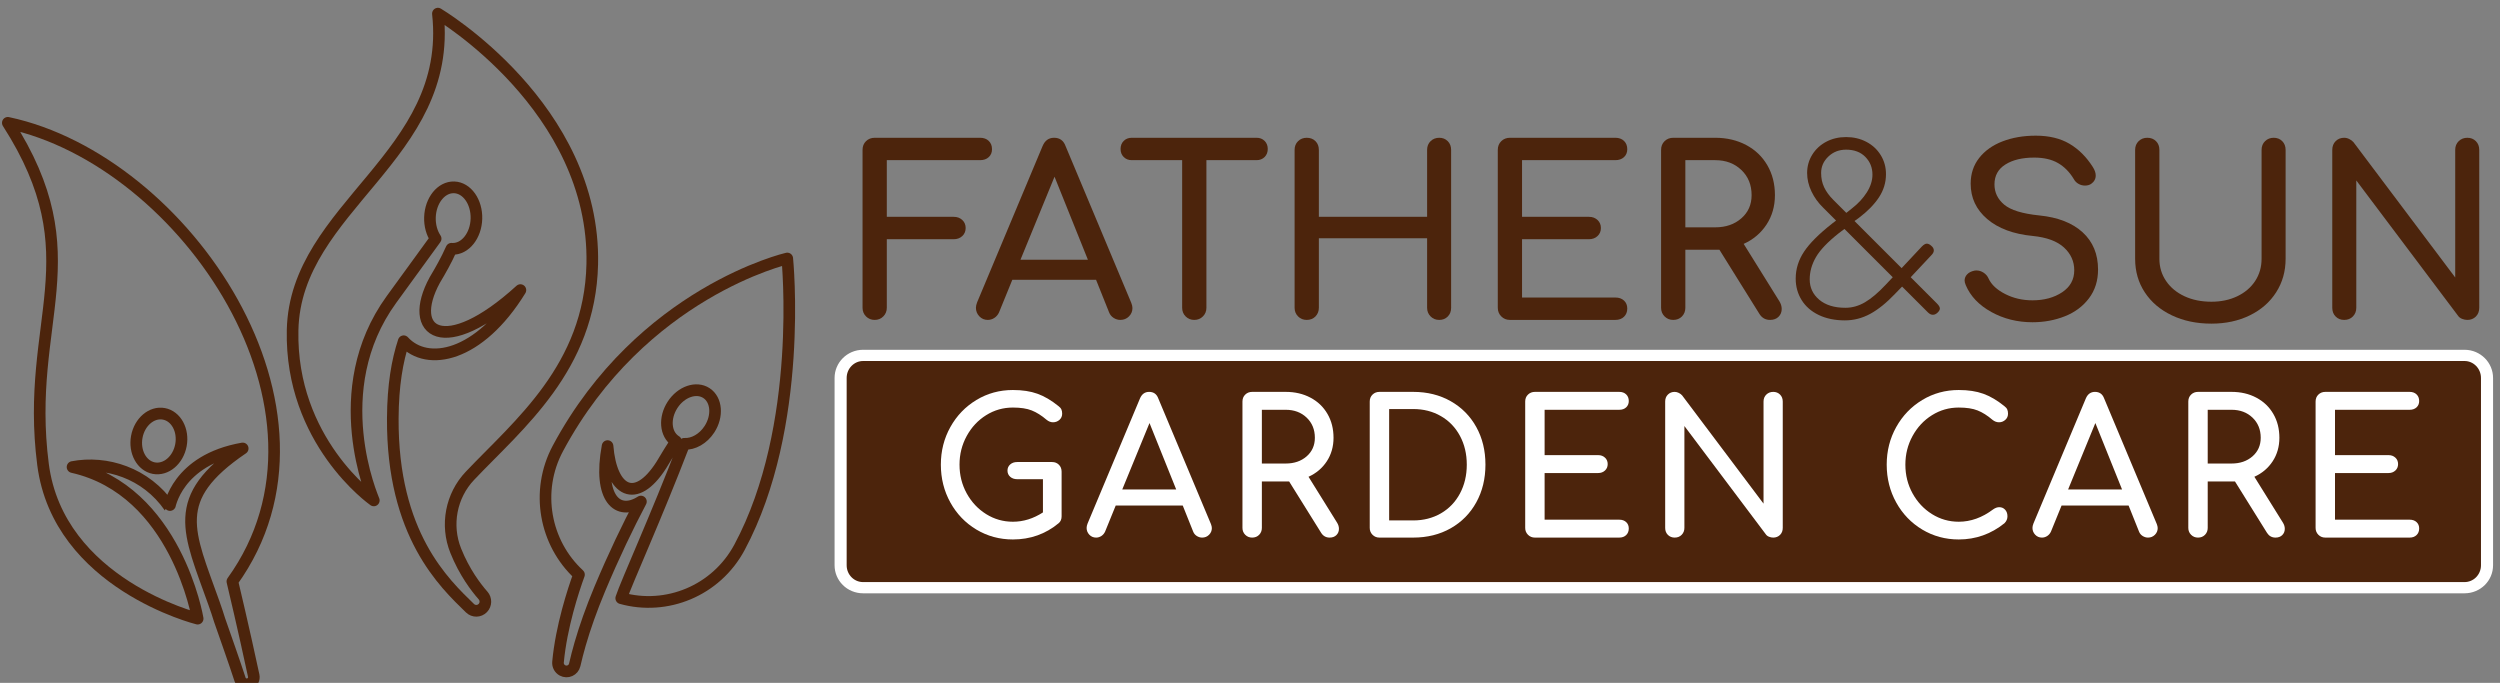 <?xml version="1.0" encoding="UTF-8" standalone="no"?>
<!DOCTYPE svg PUBLIC "-//W3C//DTD SVG 1.1//EN" "http://www.w3.org/Graphics/SVG/1.1/DTD/svg11.dtd">
<svg width="100%" height="100%" viewBox="0 0 1340 366" version="1.1" xmlns="http://www.w3.org/2000/svg" xmlns:xlink="http://www.w3.org/1999/xlink" xml:space="preserve" xmlns:serif="http://www.serif.com/" style="fill-rule:evenodd;clip-rule:evenodd;stroke-linecap:round;stroke-linejoin:round;stroke-miterlimit:1.5;">
    <rect x="0" y="0" width="1340" height="366" fill="#808080" stroke="none"/>
    <g transform="matrix(1,0,0,1,-6534.6,-15069.1)">
        <g transform="matrix(1.053,0,0,1.045,1197.26,2049.31)">
            <g transform="matrix(0.865,0,0,0.81,759.903,2392.65)">
                <path d="M6444.79,12667.1L6444.79,12785.7C6444.79,12793.6 6438.86,12799.9 6431.56,12799.9L5489.17,12799.9C5481.87,12799.9 5475.94,12793.6 5475.94,12785.7L5475.94,12667.1C5475.94,12659.2 5481.87,12652.8 5489.17,12652.8L6431.56,12652.8C6438.86,12652.8 6444.79,12659.2 6444.79,12667.1Z" style="fill:rgb(76,36,12);stroke:white;stroke-width:7.11px;"/>
            </g>
        </g>
        <g transform="matrix(1.053,0,0,1.045,1197.26,2049.31)">
            <g transform="matrix(0.95,0,0,0.957,3535.21,10995.4)">
                <path d="M2082.86,1700.96C2081.02,1700.96 2079.48,1700.34 2078.23,1699.09C2076.98,1697.84 2076.36,1696.29 2076.36,1694.46L2076.36,1609.84C2076.36,1607.92 2076.98,1606.36 2078.23,1605.15C2079.48,1603.94 2081.02,1603.34 2082.86,1603.34L2139.36,1603.34C2141.27,1603.34 2142.82,1603.9 2143.98,1605.02C2145.15,1606.15 2145.73,1607.63 2145.73,1609.46C2145.73,1611.21 2145.15,1612.63 2143.98,1613.71C2142.82,1614.79 2141.27,1615.34 2139.36,1615.34L2089.36,1615.34L2089.36,1645.71L2125.23,1645.71C2127.07,1645.71 2128.59,1646.27 2129.8,1647.4C2131,1648.52 2131.61,1649.96 2131.61,1651.71C2131.61,1653.46 2131,1654.9 2129.8,1656.02C2128.59,1657.15 2127.07,1657.71 2125.23,1657.71L2089.36,1657.71L2089.36,1694.46C2089.36,1696.29 2088.73,1697.84 2087.48,1699.09C2086.23,1700.34 2084.69,1700.96 2082.86,1700.96Z" style="fill:rgb(76,36,12);fill-rule:nonzero;"/>
                <path d="M2220.36,1691.84C2220.77,1692.92 2220.98,1693.84 2220.98,1694.59C2220.98,1696.34 2220.36,1697.84 2219.11,1699.09C2217.86,1700.34 2216.32,1700.96 2214.48,1700.96C2213.23,1700.96 2212.05,1700.61 2210.92,1699.9C2209.8,1699.19 2208.98,1698.21 2208.48,1696.96L2201.48,1679.46L2156.61,1679.46L2149.48,1696.96C2148.9,1698.21 2148.07,1699.19 2146.98,1699.9C2145.9,1700.61 2144.73,1700.96 2143.48,1700.96C2141.65,1700.96 2140.13,1700.31 2138.92,1699.02C2137.71,1697.73 2137.11,1696.21 2137.11,1694.46C2137.11,1693.63 2137.32,1692.67 2137.73,1691.59L2172.86,1607.71C2174.11,1604.79 2176.15,1603.34 2178.98,1603.34C2181.98,1603.34 2184.02,1604.79 2185.11,1607.71L2220.36,1691.84ZM2160.98,1668.71L2197.11,1668.71L2179.23,1624.21L2160.98,1668.71Z" style="fill:rgb(76,36,12);fill-rule:nonzero;"/>
                <path d="M2287.48,1603.34C2289.23,1603.34 2290.67,1603.9 2291.8,1605.02C2292.92,1606.15 2293.48,1607.59 2293.48,1609.34C2293.48,1611.09 2292.92,1612.52 2291.8,1613.65C2290.67,1614.77 2289.23,1615.34 2287.48,1615.34L2260.61,1615.34L2260.61,1694.46C2260.61,1696.29 2259.98,1697.84 2258.73,1699.09C2257.48,1700.34 2255.94,1700.96 2254.11,1700.96C2252.27,1700.96 2250.73,1700.34 2249.48,1699.09C2248.23,1697.84 2247.61,1696.29 2247.61,1694.46L2247.61,1615.34L2220.61,1615.34C2218.86,1615.34 2217.42,1614.77 2216.3,1613.65C2215.17,1612.52 2214.61,1611.09 2214.61,1609.34C2214.61,1607.59 2215.17,1606.15 2216.3,1605.02C2217.42,1603.9 2218.86,1603.34 2220.61,1603.34L2287.48,1603.34Z" style="fill:rgb(76,36,12);fill-rule:nonzero;"/>
                <path d="M2314.36,1700.96C2312.52,1700.96 2310.98,1700.34 2309.73,1699.09C2308.48,1697.84 2307.86,1696.29 2307.86,1694.46L2307.86,1609.84C2307.86,1607.92 2308.48,1606.36 2309.73,1605.15C2310.98,1603.94 2312.52,1603.34 2314.36,1603.34C2316.27,1603.34 2317.84,1603.94 2319.05,1605.15C2320.25,1606.36 2320.86,1607.92 2320.86,1609.84L2320.86,1645.71L2378.86,1645.71L2378.86,1609.84C2378.86,1607.92 2379.48,1606.36 2380.73,1605.15C2381.98,1603.94 2383.52,1603.34 2385.36,1603.34C2387.19,1603.34 2388.71,1603.94 2389.92,1605.15C2391.13,1606.36 2391.73,1607.92 2391.73,1609.84L2391.73,1694.46C2391.73,1696.38 2391.13,1697.94 2389.92,1699.15C2388.71,1700.36 2387.19,1700.96 2385.36,1700.96C2383.52,1700.96 2381.98,1700.34 2380.73,1699.09C2379.48,1697.84 2378.86,1696.29 2378.86,1694.46L2378.86,1657.21L2320.86,1657.21L2320.86,1694.46C2320.86,1696.29 2320.25,1697.84 2319.05,1699.09C2317.84,1700.34 2316.27,1700.96 2314.36,1700.96Z" style="fill:rgb(76,36,12);fill-rule:nonzero;"/>
                <path d="M2423.23,1700.96C2421.4,1700.96 2419.86,1700.34 2418.61,1699.09C2417.36,1697.84 2416.73,1696.29 2416.73,1694.46L2416.73,1609.84C2416.73,1607.92 2417.36,1606.36 2418.61,1605.15C2419.86,1603.94 2421.4,1603.34 2423.23,1603.34L2479.73,1603.34C2481.65,1603.34 2483.19,1603.9 2484.36,1605.02C2485.52,1606.15 2486.11,1607.63 2486.11,1609.46C2486.11,1611.21 2485.52,1612.63 2484.36,1613.71C2483.19,1614.79 2481.65,1615.34 2479.73,1615.34L2429.73,1615.34L2429.73,1645.71L2465.61,1645.71C2467.44,1645.71 2468.96,1646.27 2470.17,1647.4C2471.38,1648.52 2471.98,1649.96 2471.98,1651.71C2471.98,1653.46 2471.38,1654.9 2470.17,1656.02C2468.96,1657.15 2467.44,1657.71 2465.61,1657.71L2429.73,1657.71L2429.73,1688.96L2479.73,1688.96C2481.65,1688.96 2483.19,1689.5 2484.36,1690.59C2485.52,1691.67 2486.11,1693.09 2486.11,1694.84C2486.11,1696.67 2485.52,1698.15 2484.36,1699.27C2483.19,1700.4 2481.65,1700.96 2479.73,1700.96L2423.23,1700.96Z" style="fill:rgb(76,36,12);fill-rule:nonzero;"/>
                <path d="M2567.61,1690.96C2568.44,1692.29 2568.86,1693.67 2568.86,1695.09C2568.86,1696.75 2568.3,1698.15 2567.17,1699.27C2566.05,1700.4 2564.52,1700.96 2562.61,1700.96C2560.19,1700.96 2558.32,1699.92 2556.98,1697.84L2535.48,1663.34L2517.23,1663.34L2517.23,1694.46C2517.23,1696.29 2516.63,1697.84 2515.42,1699.09C2514.21,1700.34 2512.65,1700.96 2510.73,1700.96C2508.9,1700.96 2507.36,1700.34 2506.11,1699.09C2504.86,1697.84 2504.23,1696.29 2504.23,1694.46L2504.23,1609.84C2504.23,1607.92 2504.86,1606.36 2506.11,1605.15C2507.36,1603.94 2508.9,1603.34 2510.73,1603.34L2533.23,1603.34C2539.4,1603.34 2544.92,1604.63 2549.8,1607.21C2554.67,1609.79 2558.46,1613.42 2561.17,1618.09C2563.88,1622.75 2565.23,1628.09 2565.23,1634.09C2565.23,1640 2563.73,1645.25 2560.73,1649.84C2557.73,1654.42 2553.65,1657.88 2548.48,1660.21L2567.61,1690.96ZM2533.23,1651.34C2538.9,1651.34 2543.57,1649.73 2547.23,1646.52C2550.9,1643.31 2552.73,1639.17 2552.73,1634.09C2552.73,1628.59 2550.9,1624.09 2547.23,1620.59C2543.57,1617.09 2538.9,1615.34 2533.23,1615.34L2517.23,1615.34L2517.23,1651.34L2533.23,1651.34Z" style="fill:rgb(76,36,12);fill-rule:nonzero;"/>
                <path d="M2651.98,1692.09C2653.07,1693.17 2653.61,1694.09 2653.61,1694.84C2653.61,1695.5 2653.23,1696.21 2652.48,1696.96C2651.65,1697.79 2650.77,1698.21 2649.86,1698.21C2648.94,1698.21 2648.07,1697.79 2647.23,1696.96L2633.36,1683.09L2629.61,1686.96C2625.02,1691.79 2620.59,1695.38 2616.3,1697.71C2612,1700.04 2607.48,1701.21 2602.73,1701.21C2597.4,1701.21 2592.73,1700.25 2588.73,1698.34C2584.73,1696.42 2581.67,1693.75 2579.55,1690.34C2577.42,1686.92 2576.36,1683.09 2576.36,1678.84C2576.36,1673.67 2577.86,1668.84 2580.86,1664.34C2583.86,1659.84 2588.86,1654.84 2595.86,1649.34L2597.98,1647.71L2591.11,1640.84C2588.44,1638.25 2586.34,1635.34 2584.8,1632.09C2583.25,1628.84 2582.48,1625.54 2582.48,1622.21C2582.48,1618.63 2583.4,1615.36 2585.23,1612.4C2587.07,1609.44 2589.57,1607.13 2592.73,1605.46C2595.9,1603.79 2599.44,1602.96 2603.36,1602.96C2607.36,1602.96 2610.98,1603.81 2614.23,1605.52C2617.48,1607.23 2620.05,1609.61 2621.92,1612.65C2623.8,1615.69 2624.73,1619.09 2624.73,1622.84C2624.73,1627.34 2623.46,1631.5 2620.92,1635.34C2618.38,1639.17 2614.77,1642.84 2610.11,1646.34L2607.86,1647.96L2633.11,1673.21L2643.98,1661.59C2644.98,1660.59 2645.86,1660.09 2646.61,1660.09C2647.36,1660.09 2648.15,1660.46 2648.98,1661.21C2649.9,1661.96 2650.36,1662.79 2650.36,1663.71C2650.36,1664.54 2649.94,1665.38 2649.11,1666.21L2637.98,1678.09L2651.98,1692.09ZM2603.48,1643.59L2606.48,1641.21C2609.82,1638.63 2612.48,1635.75 2614.48,1632.59C2616.48,1629.42 2617.48,1626.25 2617.48,1623.09C2617.48,1619.34 2616.21,1616.17 2613.67,1613.59C2611.13,1611 2607.69,1609.71 2603.36,1609.71C2599.61,1609.71 2596.44,1610.94 2593.86,1613.4C2591.27,1615.86 2589.98,1618.79 2589.98,1622.21C2589.98,1625.04 2590.52,1627.61 2591.61,1629.9C2592.69,1632.19 2594.32,1634.42 2596.48,1636.59L2603.48,1643.59ZM2628.36,1678.09L2602.48,1652.21L2599.48,1654.46C2593.57,1659.13 2589.48,1663.4 2587.23,1667.27C2584.98,1671.15 2583.86,1675.13 2583.86,1679.21C2583.86,1683.63 2585.57,1687.27 2588.98,1690.15C2592.4,1693.02 2597.07,1694.46 2602.98,1694.46C2606.65,1694.46 2610.17,1693.46 2613.55,1691.46C2616.92,1689.46 2620.57,1686.38 2624.48,1682.21L2628.36,1678.09Z" style="fill:rgb(76,36,12);fill-rule:nonzero;"/>
                <path d="M2703.23,1702.21C2695.15,1702.21 2687.8,1700.38 2681.17,1696.71C2674.55,1693.04 2669.98,1688.25 2667.48,1682.34C2667.07,1681.34 2666.86,1680.5 2666.86,1679.84C2666.86,1678.59 2667.32,1677.48 2668.23,1676.52C2669.15,1675.56 2670.4,1674.92 2671.98,1674.59C2672.23,1674.5 2672.65,1674.46 2673.23,1674.46C2674.57,1674.46 2675.84,1674.86 2677.05,1675.65C2678.25,1676.44 2679.15,1677.5 2679.73,1678.84C2681.23,1682.09 2684.19,1684.84 2688.61,1687.09C2693.02,1689.34 2697.9,1690.46 2703.23,1690.46C2709.48,1690.46 2714.77,1689.02 2719.11,1686.15C2723.44,1683.27 2725.61,1679.34 2725.61,1674.34C2725.61,1669.59 2723.77,1665.52 2720.11,1662.15C2716.44,1658.77 2710.86,1656.71 2703.36,1655.96C2693.02,1654.96 2684.9,1651.94 2678.98,1646.9C2673.07,1641.86 2670.11,1635.54 2670.11,1627.96C2670.11,1622.63 2671.63,1618.02 2674.67,1614.15C2677.71,1610.27 2681.88,1607.31 2687.17,1605.27C2692.46,1603.23 2698.4,1602.21 2704.98,1602.21C2712.15,1602.21 2718.19,1603.67 2723.11,1606.59C2728.02,1609.5 2732.19,1613.67 2735.61,1619.09C2736.61,1620.67 2737.11,1622.17 2737.11,1623.59C2737.11,1625.42 2736.27,1626.92 2734.61,1628.09C2733.69,1628.67 2732.61,1628.96 2731.36,1628.96C2730.11,1628.96 2728.94,1628.65 2727.86,1628.02C2726.77,1627.4 2725.94,1626.54 2725.36,1625.46C2723.11,1621.71 2720.3,1618.86 2716.92,1616.9C2713.55,1614.94 2709.27,1613.96 2704.11,1613.96C2697.77,1613.96 2692.65,1615.19 2688.73,1617.65C2684.82,1620.11 2682.86,1623.67 2682.86,1628.34C2682.86,1632.67 2684.61,1636.29 2688.11,1639.21C2691.61,1642.13 2697.86,1644.04 2706.86,1644.96C2716.86,1645.96 2724.61,1648.98 2730.11,1654.02C2735.61,1659.06 2738.36,1665.71 2738.36,1673.96C2738.36,1679.96 2736.73,1685.11 2733.48,1689.4C2730.23,1693.69 2725.92,1696.9 2720.55,1699.02C2715.17,1701.15 2709.4,1702.21 2703.23,1702.21Z" style="fill:rgb(76,36,12);fill-rule:nonzero;"/>
                <path d="M2799.11,1702.96C2791.19,1702.96 2784.13,1701.48 2777.92,1698.52C2771.71,1695.56 2766.88,1691.46 2763.42,1686.21C2759.96,1680.96 2758.23,1674.96 2758.23,1668.21L2758.23,1609.84C2758.23,1607.92 2758.86,1606.36 2760.11,1605.15C2761.36,1603.94 2762.9,1603.34 2764.73,1603.34C2766.65,1603.34 2768.21,1603.94 2769.42,1605.15C2770.63,1606.36 2771.23,1607.92 2771.23,1609.84L2771.23,1668.21C2771.23,1672.63 2772.42,1676.59 2774.8,1680.09C2777.17,1683.59 2780.46,1686.31 2784.67,1688.27C2788.88,1690.23 2793.69,1691.21 2799.11,1691.21C2804.27,1691.21 2808.9,1690.23 2812.98,1688.27C2817.07,1686.31 2820.25,1683.59 2822.55,1680.09C2824.84,1676.59 2825.98,1672.63 2825.98,1668.21L2825.98,1609.84C2825.98,1607.92 2826.61,1606.36 2827.86,1605.15C2829.11,1603.94 2830.65,1603.34 2832.48,1603.34C2834.32,1603.34 2835.84,1603.94 2837.05,1605.15C2838.25,1606.36 2838.86,1607.92 2838.86,1609.84L2838.86,1668.21C2838.86,1674.88 2837.17,1680.86 2833.8,1686.15C2830.42,1691.44 2825.71,1695.56 2819.67,1698.52C2813.63,1701.48 2806.77,1702.96 2799.11,1702.96Z" style="fill:rgb(76,36,12);fill-rule:nonzero;"/>
                <path d="M2870.23,1700.96C2868.4,1700.96 2866.88,1700.36 2865.67,1699.15C2864.46,1697.94 2863.86,1696.38 2863.86,1694.46L2863.86,1609.84C2863.86,1607.92 2864.46,1606.36 2865.67,1605.15C2866.88,1603.94 2868.4,1603.34 2870.23,1603.34C2871.15,1603.34 2872.07,1603.56 2872.98,1604.02C2873.9,1604.48 2874.65,1605.04 2875.23,1605.71L2929.73,1678.21L2929.73,1609.84C2929.73,1607.92 2930.36,1606.36 2931.61,1605.15C2932.86,1603.94 2934.4,1603.34 2936.23,1603.34C2938.07,1603.34 2939.59,1603.94 2940.8,1605.15C2942,1606.36 2942.61,1607.92 2942.61,1609.84L2942.61,1694.46C2942.61,1696.38 2942,1697.94 2940.8,1699.15C2939.59,1700.36 2938.07,1700.96 2936.23,1700.96C2935.32,1700.96 2934.38,1700.77 2933.42,1700.4C2932.46,1700.02 2931.73,1699.46 2931.23,1698.71L2876.73,1626.21L2876.73,1694.46C2876.73,1696.29 2876.13,1697.84 2874.92,1699.09C2873.71,1700.34 2872.15,1700.96 2870.23,1700.96Z" style="fill:rgb(76,36,12);fill-rule:nonzero;"/>
                <path d="M2177.92,1777.13C2179.39,1777.13 2180.6,1777.61 2181.57,1778.58C2182.54,1779.54 2183.02,1780.79 2183.02,1782.33L2183.02,1806.23C2183.02,1807.83 2182.49,1809.06 2181.42,1809.93C2174.42,1815.73 2166.25,1818.63 2156.92,1818.63C2149.79,1818.63 2143.27,1816.86 2137.37,1813.33C2131.47,1809.79 2126.82,1804.96 2123.42,1798.83C2120.02,1792.69 2118.32,1785.93 2118.32,1778.53C2118.32,1771.19 2120.02,1764.48 2123.42,1758.38C2126.82,1752.28 2131.47,1747.44 2137.37,1743.88C2143.27,1740.31 2149.79,1738.53 2156.92,1738.53C2161.99,1738.53 2166.37,1739.19 2170.07,1740.53C2173.77,1741.86 2177.52,1744.06 2181.32,1747.13C2182.12,1747.73 2182.65,1748.34 2182.92,1748.98C2183.19,1749.61 2183.32,1750.36 2183.32,1751.23C2183.32,1752.56 2182.84,1753.66 2181.87,1754.53C2180.9,1755.39 2179.75,1755.83 2178.42,1755.83C2177.22,1755.83 2176.09,1755.39 2175.02,1754.53C2172.29,1752.19 2169.62,1750.51 2167.02,1749.48C2164.42,1748.44 2161.05,1747.93 2156.92,1747.93C2151.72,1747.93 2146.94,1749.29 2142.57,1752.03C2138.2,1754.76 2134.74,1758.48 2132.17,1763.18C2129.6,1767.88 2128.32,1772.99 2128.32,1778.53C2128.32,1784.13 2129.6,1789.26 2132.17,1793.93C2134.74,1798.59 2138.2,1802.29 2142.57,1805.03C2146.94,1807.76 2151.72,1809.13 2156.92,1809.13C2162.52,1809.13 2167.89,1807.46 2173.02,1804.13L2173.02,1786.33L2159.22,1786.33C2157.69,1786.33 2156.44,1785.89 2155.47,1785.03C2154.5,1784.16 2154.02,1783.06 2154.02,1781.73C2154.02,1780.39 2154.5,1779.29 2155.47,1778.43C2156.44,1777.56 2157.69,1777.13 2159.22,1777.13L2177.92,1777.13Z" style="fill:white;fill-rule:nonzero;"/>
                <path d="M2263.02,1810.33C2263.35,1811.19 2263.52,1811.93 2263.52,1812.53C2263.52,1813.93 2263.02,1815.13 2262.02,1816.13C2261.02,1817.13 2259.79,1817.63 2258.32,1817.63C2257.32,1817.63 2256.37,1817.34 2255.47,1816.78C2254.57,1816.21 2253.92,1815.43 2253.52,1814.43L2247.92,1800.43L2212.02,1800.43L2206.32,1814.43C2205.85,1815.43 2205.19,1816.21 2204.32,1816.78C2203.45,1817.34 2202.52,1817.63 2201.52,1817.63C2200.05,1817.63 2198.84,1817.11 2197.87,1816.08C2196.9,1815.04 2196.42,1813.83 2196.42,1812.43C2196.42,1811.76 2196.59,1810.99 2196.92,1810.13L2225.02,1743.03C2226.02,1740.69 2227.65,1739.53 2229.92,1739.53C2232.32,1739.53 2233.95,1740.69 2234.82,1743.03L2263.02,1810.33ZM2215.52,1791.83L2244.42,1791.83L2230.12,1756.23L2215.52,1791.83Z" style="fill:white;fill-rule:nonzero;"/>
                <path d="M2330.62,1809.63C2331.29,1810.69 2331.62,1811.79 2331.62,1812.93C2331.62,1814.26 2331.17,1815.38 2330.27,1816.28C2329.37,1817.18 2328.15,1817.63 2326.62,1817.63C2324.69,1817.63 2323.19,1816.79 2322.12,1815.13L2304.92,1787.53L2290.32,1787.53L2290.32,1812.43C2290.32,1813.89 2289.84,1815.13 2288.87,1816.13C2287.9,1817.13 2286.65,1817.63 2285.12,1817.63C2283.65,1817.63 2282.42,1817.13 2281.42,1816.13C2280.42,1815.13 2279.92,1813.89 2279.92,1812.43L2279.92,1744.73C2279.92,1743.19 2280.42,1741.94 2281.42,1740.98C2282.42,1740.01 2283.65,1739.53 2285.12,1739.53L2303.12,1739.53C2308.05,1739.53 2312.47,1740.56 2316.37,1742.63C2320.27,1744.69 2323.3,1747.59 2325.47,1751.33C2327.64,1755.06 2328.72,1759.33 2328.72,1764.13C2328.72,1768.86 2327.52,1773.06 2325.12,1776.73C2322.72,1780.39 2319.45,1783.16 2315.32,1785.03L2330.62,1809.63ZM2303.12,1777.93C2307.65,1777.93 2311.39,1776.64 2314.32,1774.08C2317.25,1771.51 2318.72,1768.19 2318.72,1764.13C2318.72,1759.73 2317.25,1756.13 2314.32,1753.33C2311.39,1750.53 2307.65,1749.13 2303.12,1749.13L2290.32,1749.13L2290.32,1777.93L2303.12,1777.93Z" style="fill:white;fill-rule:nonzero;"/>
                <path d="M2353.32,1817.63C2351.85,1817.63 2350.62,1817.13 2349.62,1816.13C2348.62,1815.13 2348.12,1813.89 2348.12,1812.43L2348.12,1744.73C2348.12,1743.19 2348.62,1741.94 2349.62,1740.98C2350.62,1740.01 2351.85,1739.53 2353.32,1739.53L2371.42,1739.53C2378.95,1739.53 2385.65,1741.19 2391.52,1744.53C2397.39,1747.86 2401.95,1752.48 2405.22,1758.38C2408.49,1764.28 2410.12,1770.99 2410.12,1778.53C2410.12,1786.06 2408.49,1792.79 2405.22,1798.73C2401.95,1804.66 2397.39,1809.29 2391.52,1812.63C2385.65,1815.96 2378.95,1817.63 2371.42,1817.63L2353.32,1817.63ZM2371.42,1808.43C2376.95,1808.43 2381.9,1807.16 2386.27,1804.63C2390.64,1802.09 2394.04,1798.54 2396.47,1793.98C2398.9,1789.41 2400.12,1784.26 2400.12,1778.53C2400.12,1772.79 2398.9,1767.66 2396.47,1763.13C2394.04,1758.59 2390.64,1755.06 2386.27,1752.53C2381.9,1749.99 2376.95,1748.73 2371.42,1748.73L2358.52,1748.73L2358.52,1808.43L2371.42,1808.43Z" style="fill:white;fill-rule:nonzero;"/>
                <path d="M2436.62,1817.63C2435.15,1817.63 2433.92,1817.13 2432.92,1816.13C2431.92,1815.13 2431.42,1813.89 2431.42,1812.43L2431.42,1744.73C2431.42,1743.19 2431.92,1741.94 2432.92,1740.98C2433.92,1740.01 2435.15,1739.53 2436.62,1739.53L2481.82,1739.53C2483.35,1739.53 2484.59,1739.98 2485.52,1740.88C2486.45,1741.78 2486.92,1742.96 2486.92,1744.43C2486.92,1745.83 2486.45,1746.96 2485.52,1747.83C2484.59,1748.69 2483.35,1749.13 2481.82,1749.13L2441.82,1749.13L2441.82,1773.43L2470.52,1773.43C2471.99,1773.43 2473.2,1773.88 2474.17,1774.78C2475.14,1775.68 2475.62,1776.83 2475.62,1778.23C2475.62,1779.63 2475.14,1780.78 2474.17,1781.68C2473.2,1782.58 2471.99,1783.03 2470.52,1783.03L2441.82,1783.03L2441.82,1808.03L2481.82,1808.03C2483.35,1808.03 2484.59,1808.46 2485.52,1809.33C2486.45,1810.19 2486.92,1811.33 2486.92,1812.73C2486.92,1814.19 2486.45,1815.38 2485.52,1816.28C2484.59,1817.18 2483.35,1817.63 2481.82,1817.63L2436.62,1817.63Z" style="fill:white;fill-rule:nonzero;"/>
                <path d="M2511.52,1817.63C2510.05,1817.63 2508.84,1817.14 2507.87,1816.18C2506.9,1815.21 2506.42,1813.96 2506.42,1812.43L2506.42,1744.73C2506.42,1743.19 2506.9,1741.94 2507.87,1740.98C2508.84,1740.01 2510.05,1739.53 2511.52,1739.53C2512.25,1739.53 2512.99,1739.71 2513.72,1740.08C2514.45,1740.44 2515.05,1740.89 2515.52,1741.43L2559.12,1799.43L2559.12,1744.73C2559.12,1743.19 2559.62,1741.94 2560.62,1740.98C2561.62,1740.01 2562.85,1739.53 2564.32,1739.53C2565.79,1739.53 2567,1740.01 2567.97,1740.98C2568.94,1741.94 2569.42,1743.19 2569.42,1744.73L2569.42,1812.43C2569.42,1813.96 2568.94,1815.21 2567.97,1816.18C2567,1817.14 2565.79,1817.63 2564.32,1817.63C2563.59,1817.63 2562.84,1817.48 2562.07,1817.18C2561.3,1816.88 2560.72,1816.43 2560.32,1815.83L2516.72,1757.83L2516.72,1812.43C2516.72,1813.89 2516.24,1815.13 2515.27,1816.13C2514.3,1817.13 2513.05,1817.63 2511.52,1817.63Z" style="fill:white;fill-rule:nonzero;"/>
                <path d="M2663.72,1818.63C2656.59,1818.63 2650.07,1816.86 2644.17,1813.33C2638.27,1809.79 2633.62,1804.96 2630.22,1798.83C2626.82,1792.69 2625.12,1785.93 2625.12,1778.53C2625.12,1771.19 2626.82,1764.48 2630.22,1758.38C2633.62,1752.28 2638.27,1747.44 2644.17,1743.88C2650.07,1740.31 2656.59,1738.53 2663.72,1738.53C2668.79,1738.53 2673.17,1739.19 2676.87,1740.53C2680.57,1741.86 2684.32,1744.06 2688.12,1747.13C2688.92,1747.73 2689.45,1748.34 2689.72,1748.98C2689.99,1749.61 2690.12,1750.36 2690.12,1751.23C2690.12,1752.56 2689.64,1753.66 2688.67,1754.53C2687.7,1755.39 2686.59,1755.83 2685.32,1755.83C2684.05,1755.83 2682.89,1755.39 2681.82,1754.53C2679.09,1752.19 2676.42,1750.51 2673.82,1749.48C2671.22,1748.44 2667.85,1747.93 2663.72,1747.93C2658.52,1747.93 2653.74,1749.29 2649.37,1752.03C2645,1754.76 2641.54,1758.48 2638.97,1763.18C2636.4,1767.88 2635.12,1772.99 2635.12,1778.53C2635.12,1784.13 2636.4,1789.26 2638.97,1793.93C2641.54,1798.59 2645,1802.29 2649.37,1805.03C2653.74,1807.76 2658.52,1809.13 2663.72,1809.13C2670.12,1809.13 2676.25,1806.93 2682.12,1802.53C2683.25,1801.73 2684.35,1801.33 2685.42,1801.33C2686.69,1801.33 2687.74,1801.78 2688.57,1802.68C2689.4,1803.58 2689.82,1804.76 2689.82,1806.23C2689.82,1807.63 2689.29,1808.86 2688.22,1809.93C2681.02,1815.73 2672.85,1818.63 2663.72,1818.63Z" style="fill:white;fill-rule:nonzero;"/>
                <path d="M2769.82,1810.33C2770.15,1811.19 2770.32,1811.93 2770.32,1812.53C2770.32,1813.93 2769.82,1815.13 2768.82,1816.13C2767.82,1817.13 2766.59,1817.63 2765.12,1817.63C2764.12,1817.63 2763.17,1817.34 2762.27,1816.78C2761.37,1816.21 2760.72,1815.43 2760.32,1814.43L2754.72,1800.43L2718.82,1800.43L2713.12,1814.43C2712.65,1815.43 2711.99,1816.21 2711.12,1816.78C2710.25,1817.34 2709.32,1817.63 2708.32,1817.63C2706.85,1817.63 2705.64,1817.11 2704.67,1816.08C2703.7,1815.04 2703.22,1813.83 2703.22,1812.43C2703.22,1811.76 2703.39,1810.99 2703.72,1810.13L2731.82,1743.03C2732.82,1740.69 2734.45,1739.53 2736.72,1739.53C2739.12,1739.53 2740.75,1740.69 2741.62,1743.03L2769.82,1810.33ZM2722.32,1791.83L2751.22,1791.83L2736.92,1756.23L2722.32,1791.83Z" style="fill:white;fill-rule:nonzero;"/>
                <path d="M2837.42,1809.63C2838.09,1810.69 2838.42,1811.79 2838.42,1812.93C2838.42,1814.26 2837.97,1815.38 2837.07,1816.28C2836.17,1817.18 2834.95,1817.63 2833.42,1817.63C2831.49,1817.63 2829.99,1816.79 2828.92,1815.13L2811.72,1787.53L2797.12,1787.53L2797.12,1812.43C2797.12,1813.89 2796.64,1815.13 2795.67,1816.13C2794.7,1817.13 2793.45,1817.63 2791.92,1817.63C2790.45,1817.63 2789.22,1817.13 2788.22,1816.13C2787.22,1815.13 2786.72,1813.89 2786.72,1812.43L2786.72,1744.73C2786.72,1743.19 2787.22,1741.94 2788.22,1740.98C2789.22,1740.01 2790.45,1739.53 2791.92,1739.53L2809.92,1739.53C2814.85,1739.53 2819.27,1740.56 2823.17,1742.63C2827.07,1744.69 2830.1,1747.59 2832.27,1751.33C2834.44,1755.06 2835.52,1759.33 2835.52,1764.13C2835.52,1768.86 2834.32,1773.06 2831.92,1776.73C2829.52,1780.39 2826.25,1783.16 2822.12,1785.03L2837.42,1809.63ZM2809.92,1777.93C2814.45,1777.93 2818.19,1776.64 2821.12,1774.08C2824.05,1771.51 2825.52,1768.19 2825.52,1764.13C2825.52,1759.73 2824.05,1756.13 2821.12,1753.33C2818.19,1750.53 2814.45,1749.13 2809.92,1749.13L2797.12,1749.13L2797.12,1777.93L2809.92,1777.93Z" style="fill:white;fill-rule:nonzero;"/>
                <path d="M2860.12,1817.63C2858.65,1817.63 2857.42,1817.13 2856.42,1816.13C2855.42,1815.13 2854.92,1813.89 2854.92,1812.43L2854.92,1744.73C2854.92,1743.19 2855.42,1741.94 2856.42,1740.98C2857.42,1740.01 2858.65,1739.53 2860.12,1739.53L2905.32,1739.53C2906.85,1739.53 2908.09,1739.98 2909.02,1740.88C2909.95,1741.78 2910.42,1742.96 2910.42,1744.43C2910.42,1745.83 2909.95,1746.96 2909.02,1747.83C2908.09,1748.69 2906.85,1749.13 2905.32,1749.13L2865.32,1749.13L2865.32,1773.43L2894.02,1773.43C2895.49,1773.43 2896.7,1773.88 2897.67,1774.78C2898.64,1775.68 2899.12,1776.83 2899.12,1778.23C2899.12,1779.63 2898.64,1780.78 2897.67,1781.68C2896.7,1782.58 2895.49,1783.03 2894.02,1783.03L2865.32,1783.03L2865.32,1808.03L2905.32,1808.03C2906.85,1808.03 2908.09,1808.46 2909.02,1809.33C2909.95,1810.19 2910.42,1811.33 2910.42,1812.73C2910.42,1814.19 2909.95,1815.38 2909.02,1816.28C2908.09,1817.18 2906.85,1817.63 2905.32,1817.63L2860.12,1817.63Z" style="fill:white;fill-rule:nonzero;"/>
            </g>
        </g>
        <g transform="matrix(1.053,0,0,1.045,1197.26,2049.31)">
            <g transform="matrix(1.81,0,0,2.935,1584.35,7442.58)">
                <g transform="matrix(0.359,0,0,0.225,-569.196,453.964)">
                    <path d="M7102.62,6059.39C7102.62,6059.39 6993.51,6032.53 6981.46,5939.53C6966.92,5827.26 7021.4,5778.6 6953.89,5674.32C7092.79,5703.57 7226.01,5898.11 7129.8,6030.5C7130.44,6033.16 7138.66,6067.26 7146.52,6103.69C7147.09,6106.34 7145.67,6109.01 7143.16,6110.01C7140.19,6111.21 7136.82,6109.65 7135.82,6106.61C7131.98,6094.89 7122.77,6068.87 7119.78,6060.47C7118.65,6056.79 7117.22,6052.5 7115.43,6047.51C7095.44,5991.67 7080.06,5966.18 7137.9,5927.23C7086.05,5936.24 7080.64,5972.79 7080.59,5972.72C7062.02,5946.07 7030.86,5936.67 7004.59,5941.65C7085.95,5959.83 7102.62,6059.39 7102.62,6059.39ZM7076.16,5900.33C7085.71,5902.11 7091.7,5913.01 7089.53,5924.64C7087.36,5936.28 7077.85,5944.28 7068.3,5942.51C7058.76,5940.73 7052.77,5929.83 7054.93,5918.19C7057.1,5906.56 7066.62,5898.55 7076.16,5900.33Z" style="fill:none;stroke:rgb(76,36,12);stroke-width:9.1px;"/>
                </g>
                <g transform="matrix(0.359,0,0,0.225,-569.196,453.964)">
                    <path d="M7289.05,5764.27C7280.65,5775.72 7269.41,5791.04 7254.41,5811.53C7202.63,5882.26 7240.16,5966.04 7240.6,5967.56C7239.59,5966.86 7175.06,5921.42 7176.99,5835.24C7179.12,5739.36 7303.01,5700.38 7290.81,5589.51C7290.81,5589.51 7414.45,5662.24 7411.73,5784.06C7409.94,5864.47 7353.76,5908.87 7315.92,5948.44C7301.1,5963.93 7296.75,5986.73 7304.77,6006.61C7311.57,6023.46 7320.76,6035.34 7326.2,6041.45C7328.68,6044.24 7328.59,6048.47 7325.99,6051.14C7323.26,6053.96 7318.76,6054.03 7315.94,6051.3C7296.01,6032.03 7254.94,5994.31 7255.47,5903.79C7255.62,5878.05 7258.96,5859.23 7264.01,5843.96C7282.49,5864.07 7323.22,5856.2 7355.44,5804.23C7295.63,5858.28 7265.89,5837.27 7288.39,5796.36L7288.39,5796.36C7292.91,5788.87 7297.38,5781.1 7301.4,5772.14C7301.62,5772.16 7301.85,5772.17 7302.08,5772.18C7312.13,5772.48 7320.6,5762.01 7320.99,5748.83C7321.38,5735.65 7313.54,5724.71 7303.49,5724.41C7293.44,5724.11 7284.97,5734.57 7284.58,5747.76C7284.39,5754.09 7286.1,5759.9 7289.05,5764.27Z" style="fill:none;fill-rule:nonzero;stroke:rgb(76,36,12);stroke-width:9.1px;stroke-linecap:butt;stroke-miterlimit:2;"/>
                </g>
                <g transform="matrix(0.359,0,0,0.225,-569.196,453.964)">
                    <path d="M7449.85,5968.47L7449.85,5968.47C7431.92,5979.92 7416.03,5966.54 7423.72,5925.4C7426.57,5960.54 7445.65,5971.43 7465.82,5940.12L7465.82,5940.12C7470.05,5933.03 7473.92,5926.87 7477.33,5921.63C7477.2,5921.55 7477.07,5921.47 7476.95,5921.39C7468.96,5916.17 7467.91,5903.62 7474.61,5893.36C7481.3,5883.11 7493.22,5879.02 7501.2,5884.23C7509.19,5889.45 7510.24,5902.01 7503.55,5912.26C7498.59,5919.85 7490.77,5924.06 7483.8,5923.62C7461.43,5981.48 7438.48,6031.18 7434.41,6043.52C7469.91,6053.36 7508.78,6037.81 7527.06,6004.02C7577.9,5910.03 7564.49,5779.69 7564.49,5779.69C7564.49,5779.69 7450.53,5805.68 7384.85,5927.1C7366.84,5960.39 7374.6,6000.75 7401.33,6025.2C7396.88,6037.32 7387.45,6065.69 7384.9,6093.22C7384.66,6095.85 7386.06,6098.35 7388.37,6099.6C7392.22,6101.68 7397.02,6099.55 7398,6095.28C7399.19,6090.11 7400.61,6084.63 7402.3,6078.84L7402.31,6078.82C7405.98,6066.27 7410.93,6052.26 7417.48,6036.68C7428.7,6010.09 7439.78,5987.35 7449.85,5968.47Z" style="fill:none;fill-rule:nonzero;stroke:rgb(76,36,12);stroke-width:9.1px;stroke-linecap:butt;stroke-miterlimit:2;"/>
                </g>
            </g>
        </g>
    </g>
</svg>
